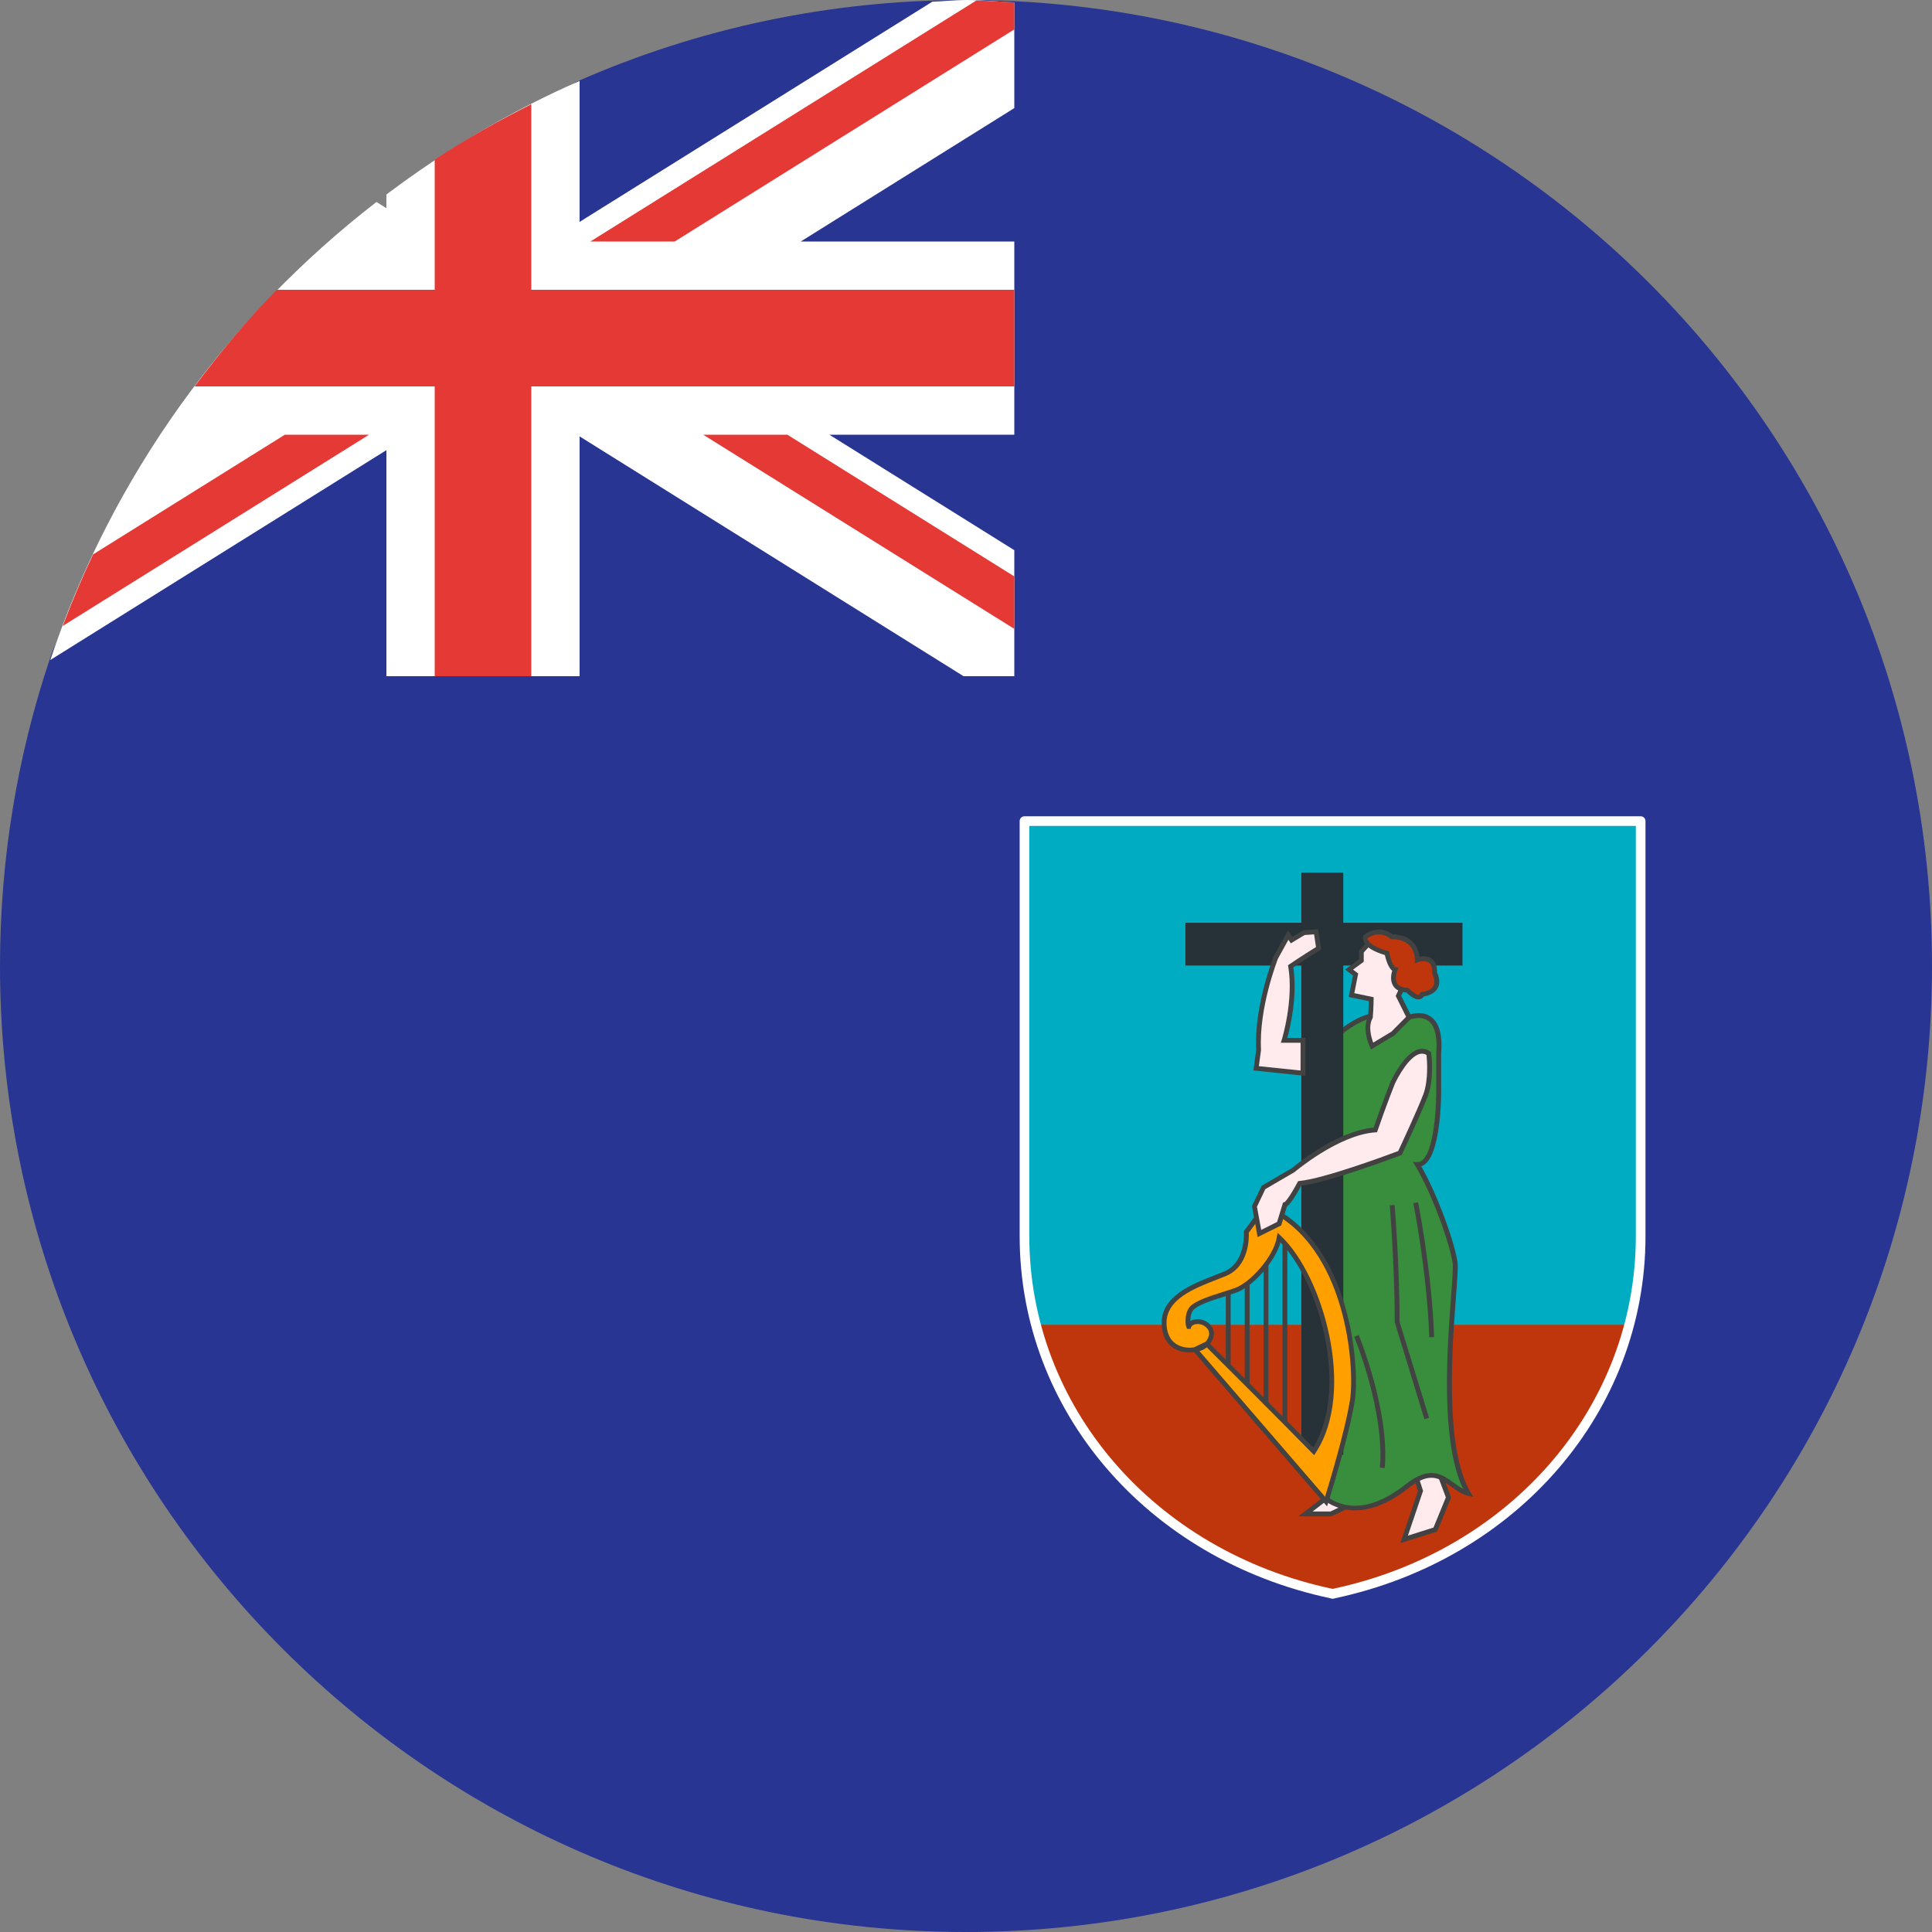<svg xmlns="http://www.w3.org/2000/svg" viewBox="4 4 40 40"><rect x="4" y="4" width="40" height="40" fill="#808080" stroke="none"/><path fill="#283593" d="M44,24c0,11.046-8.954,20-20,20S4,35.046,4,24c0-2.216,0.36-4.348,1.026-6.341 C6.311,13.812,14.489,11,14.489,11s0.04-4.693,1.507-5.334C18.447,4.594,21.154,4,24,4C35.046,4,44,12.954,44,24z"/><path fill="#fff" d="M16,8.594V5.675c-1.432,0.626-2.767,1.424-4,2.352V8.31l-0.206-0.128 c-3.105,2.399-5.483,5.683-6.753,9.483L12,13.32V18h4v-4.965L23.949,18H25v-2.609L21.171,13H25V9h-4.421L25,6.238V4.05 C24.667,4.034,24.338,4,24,4c-0.235,0-0.464,0.027-0.697,0.035L16,8.594z"/><path fill="#e53935" d="M13,12v6h2v-6h10v-2H15V6.157c-0.689,0.348-1.36,0.725-2,1.148V10H9.729 c-0.613,0.625-1.174,1.299-1.701,2H13z"/><path fill="#e53935" d="M11.641,13H9.898l-3.972,2.479c-0.229,0.484-0.437,0.977-0.627,1.481L11.641,13z"/><path fill="#e53935" d="M24.213,4.011L16.223,9h1.746L25,4.609V4.05C24.738,4.037,24.478,4.014,24.213,4.011z"/><polygon fill="#e53935" points="25,15.934 20.301,13 18.559,13 25,17.02"/><path fill="#00acc1" d="M31.594,21h-0.009h-6.373v8.596c0,3.496,2.53,6.594,6.373,7.401V37 c0.002,0,0.003-0.001,0.005-0.001c0.002,0,0.003,0.001,0.005,0.001v-0.003c3.843-0.807,6.374-3.906,6.374-7.401V21H31.594z"/><path fill="#bf360c" d="M25.478,31.428c0.716,2.698,2.957,4.907,6.107,5.569V37c0.002,0,0.003-0.001,0.005-0.001 c0.002,0,0.003,0.001,0.005,0.001v-0.003c3.15-0.661,5.392-2.871,6.107-5.569H25.478z"/><path fill="#fff" d="M31.595,37.1c-0.004,0-0.006,0-0.01,0c-0.016,0-0.03-0.003-0.043-0.01 c-3.788-0.805-6.431-3.884-6.431-7.494V21c0-0.056,0.044-0.1,0.1-0.1h12.757c0.056,0,0.1,0.044,0.1,0.1v8.596 c0,3.611-2.644,6.69-6.432,7.495C31.623,37.097,31.609,37.1,31.595,37.1z M25.311,21.1v8.496c0,3.518,2.581,6.518,6.279,7.3 c3.697-0.782,6.278-3.782,6.278-7.3V21.1H25.311z"/><rect width=".1" height="4.11" x="30.553" y="29.514" fill="#424242"/><rect width=".1" height="4.11" x="30.161" y="29.514" fill="#424242"/><rect width=".1" height="3.412" x="29.771" y="29.514" fill="#424242"/><rect width=".1" height="2.128" x="29.379" y="30.458" fill="#424242"/><polygon fill="#ffebee" points="33.258,34.39 33.411,34.867 33.071,35.871 33.718,35.667 33.99,35.003 33.633,34.05"/><path fill="#424242" d="M32.992,35.948l0.366-1.082L33.2,34.374l0.024-0.021l0.429-0.39l0.391,1.041l-0.008,0.018 l-0.281,0.687l-0.022,0.007L32.992,35.948z M33.315,34.405l0.148,0.461l-0.005,0.016l-0.309,0.912l0.53-0.168l0.256-0.624 l-0.324-0.865L33.315,34.405z"/><polygon fill="#ffebee" points="31.607,34.901 31.028,35.343 31.556,35.343 32.169,35.054"/><path fill="#424242" d="M31.566,35.394h-0.686l0.716-0.548l0.023,0.007l0.692,0.188L31.566,35.394z M31.176,35.294h0.368 l0.481-0.228l-0.407-0.111L31.176,35.294z"/><path fill="#388e3c" d="M33.786,25.811v0.817c0,0,0,1.498-0.443,1.481c0.357,0.596,0.732,1.651,0.783,2.043 s-0.443,3.54,0.272,4.766c-0.409-0.102-0.596-0.681-1.26-0.153c-0.664,0.528-1.294,0.613-1.787,0.187 c-0.153-0.511,0.494-1.413,0.545-2.179s-0.34-3.421-0.34-3.421l0.017-3.83c0,0,0.528-0.494,0.902-0.494 c0.374,0,0.698,0.034,0.698,0.034S33.871,24.773,33.786,25.811z"/><path fill="#424242" d="M32.053,35.271c-0.268,0-0.516-0.094-0.733-0.281l-0.012-0.01l-0.004-0.014 c-0.089-0.295,0.069-0.7,0.237-1.129c0.139-0.357,0.283-0.727,0.306-1.067c0.05-0.753-0.337-3.385-0.341-3.412l0.018-3.857 l0.016-0.015c0.022-0.021,0.546-0.508,0.937-0.508l0,0c0.332,0,0.628,0.027,0.69,0.033c0.057-0.02,0.284-0.089,0.463,0.042 c0.169,0.122,0.238,0.378,0.207,0.76v0.814c0,0.047-0.003,1.162-0.308,1.455c-0.032,0.031-0.067,0.053-0.104,0.064 c0.342,0.597,0.699,1.593,0.752,1.997c0.013,0.1-0.007,0.355-0.033,0.708c-0.082,1.092-0.235,3.123,0.299,4.04l0.061,0.103 l-0.115-0.028c-0.134-0.034-0.243-0.113-0.349-0.189c-0.233-0.171-0.438-0.316-0.868,0.026 C32.779,35.114,32.399,35.271,32.053,35.271z M31.396,34.924c0.589,0.496,1.255,0.165,1.712-0.198 c0.492-0.39,0.756-0.2,0.989-0.029c0.065,0.047,0.128,0.093,0.195,0.128c-0.475-0.988-0.329-2.921-0.249-3.979 c0.025-0.335,0.045-0.599,0.033-0.688c-0.048-0.368-0.414-1.421-0.775-2.023l-0.048-0.079l0.093,0.004c0.002,0,0.004,0,0.005,0 c0.039,0,0.074-0.016,0.108-0.049c0.273-0.264,0.277-1.372,0.277-1.383v-0.82c0.027-0.341-0.029-0.573-0.166-0.673 c-0.155-0.112-0.375-0.026-0.379-0.026l-0.011,0.005l-0.013-0.001c-0.004,0-0.325-0.034-0.692-0.034 c-0.316,0-0.764,0.387-0.853,0.467l-0.018,3.807c0.016,0.102,0.392,2.662,0.341,3.425c-0.023,0.357-0.171,0.733-0.312,1.098 C31.476,34.279,31.326,34.663,31.396,34.924z"/><rect width=".868" height="12.051" x="30.943" y="22.067" fill="#263238"/><rect width="5.736" height=".885" x="28.543" y="23.105" fill="#263238"/><path fill="#ffebee" d="M32.39,24.688l-0.409-0.085l0.085-0.426l-0.136-0.102l0.255-0.187v-0.187l0.204-0.221l0.664,0.221 l0.153,0.374l-0.255,0.545l0.221,0.443l-0.34,0.34l-0.426,0.255c0,0-0.17-0.357-0.034-0.596 C32.39,24.841,32.39,24.688,32.39,24.688z"/><path fill="#424242" d="M32.386,25.729l-0.023-0.05c-0.008-0.016-0.175-0.374-0.038-0.632 c0.011-0.146,0.014-0.262,0.015-0.319l-0.416-0.087l0.088-0.443l-0.164-0.124l0.289-0.212v-0.181l0.013-0.015l0.227-0.245 l0.03,0.01l0.686,0.229l0.171,0.415l-0.254,0.543l0.226,0.453l-0.365,0.366L32.386,25.729z M32.04,24.563l0.399,0.083v0.041 c0,0.006,0,0.158-0.017,0.379l-0.007,0.021c-0.092,0.163-0.023,0.396,0.016,0.499l0.376-0.226l0.305-0.308l-0.216-0.432 l0.256-0.547l-0.136-0.333l-0.612-0.204l-0.169,0.184v0.192l-0.221,0.163l0.107,0.081l-0.007,0.03L32.04,24.563z"/><path fill="#bf360c" d="M33.445,24.586c0,0,0.443-0.034,0.255-0.443c0.017-0.409-0.357-0.272-0.357-0.272 s0.017-0.477-0.528-0.477c-0.272-0.221-0.545,0-0.545,0s-0.085,0.187,0.443,0.34c0.068,0.323,0.17,0.34,0.17,0.34 s-0.17,0.409,0.255,0.426C33.394,24.756,33.445,24.586,33.445,24.586z"/><path fill="#424242" d="M33.366,24.691c-0.068,0-0.15-0.047-0.249-0.142c-0.13-0.009-0.221-0.055-0.272-0.136 c-0.069-0.107-0.042-0.247-0.021-0.315c-0.045-0.037-0.106-0.123-0.152-0.325c-0.24-0.072-0.388-0.164-0.438-0.272 c-0.032-0.07-0.011-0.121-0.009-0.127l0.015-0.019c0.102-0.083,0.354-0.193,0.594-0.011c0.179,0.003,0.319,0.057,0.418,0.158 c0.099,0.103,0.13,0.229,0.139,0.305c0.068-0.014,0.173-0.019,0.253,0.041c0.075,0.055,0.112,0.151,0.109,0.285 c0.058,0.132,0.061,0.244,0.008,0.333c-0.07,0.119-0.219,0.155-0.282,0.165c-0.013,0.021-0.037,0.045-0.076,0.056 C33.391,24.69,33.379,24.691,33.366,24.691z M32.315,23.424c0,0.008,0.002,0.022,0.011,0.041 c0.024,0.047,0.109,0.138,0.401,0.222l0.029,0.008l0.006,0.03c0.057,0.27,0.133,0.302,0.134,0.303l0.062,0.01l-0.029,0.058 c0,0.001-0.066,0.164-0.001,0.267c0.036,0.055,0.107,0.085,0.212,0.09l0.02,0.001l0.014,0.014 c0.128,0.127,0.188,0.13,0.203,0.124c0.015-0.003,0.021-0.019,0.021-0.019l0.01-0.032l0.034-0.003 c0.002,0,0.171-0.016,0.232-0.121c0.036-0.061,0.03-0.146-0.019-0.251l-0.005-0.011l0.001-0.012 c0.004-0.105-0.019-0.177-0.068-0.212c-0.082-0.062-0.223-0.012-0.222-0.012l-0.069,0.025l0.002-0.074 c0-0.001,0.004-0.175-0.116-0.298c-0.081-0.084-0.203-0.127-0.362-0.127h-0.018l-0.014-0.011 C32.574,23.265,32.37,23.386,32.315,23.424z"/><path fill="#ffebee" d="M30.977,25.539h-0.391c0,0,0.255-0.817,0.136-1.532c0.323-0.221,0.579-0.374,0.579-0.374 l-0.051-0.34l-0.255,0.017l-0.255,0.153l-0.068-0.102l-0.255,0.46c0,0-0.409,1.021-0.357,1.923l-0.051,0.374l0.97,0.102V25.539z"/><path fill="#424242" d="M31.027,26.275l-1.077-0.113l0.059-0.426c-0.052-0.894,0.356-1.925,0.36-1.935l0.298-0.537 l0.087,0.131l0.236-0.136l0.303-0.021l0.062,0.419l-0.029,0.018c-0.002,0.001-0.243,0.146-0.55,0.354 c0.091,0.602-0.067,1.253-0.124,1.459h0.375V26.275z M30.063,26.074l0.864,0.09v-0.575h-0.41l0.021-0.064 c0.003-0.008,0.25-0.815,0.134-1.51l-0.005-0.031l0.026-0.018c0.26-0.177,0.478-0.312,0.553-0.358l-0.039-0.263l-0.197,0.014 l-0.285,0.172l-0.05-0.074l-0.215,0.389c-0.002,0.004-0.402,1.015-0.352,1.896L30.063,26.074z"/><g><path fill="#ffa000" d="M30.194,28.977l-0.391,0.528c0,0,0.051,0.664-0.443,0.868c-0.494,0.204-1.294,0.426-1.26,1.055 c0.034,0.63,0.683,0.565,0.834,0.443c0.136-0.111,0.226-0.304,0.051-0.443c-0.145-0.115-0.34-0.068-0.374,0.034 c-0.017,0-0.055-0.291,0.089-0.404c0.179-0.14,0.54-0.226,0.881-0.345c0.34-0.119,0.834-0.681,0.902-1.089 c0.868,0.817,1.532,3.183,0.715,4.426c-0.8-0.817-2.217-2.226-2.217-2.226l-0.243,0.115l2.715,3.149c0,0,0.426-1.345,0.545-2.094 C32.118,32.245,31.896,29.709,30.194,28.977z"/><path fill="#424242" d="M31.475,35.188l-0.059-0.068l-2.694-3.125c-0.109,0.016-0.239,0.004-0.354-0.047 c-0.136-0.061-0.3-0.198-0.317-0.517c-0.032-0.589,0.622-0.844,1.099-1.029c0.067-0.025,0.132-0.051,0.191-0.075 c0.455-0.188,0.412-0.812,0.412-0.818l-0.002-0.019l0.427-0.574l0.036,0.016c1.767,0.759,1.942,3.393,1.835,4.07 c-0.119,0.744-0.543,2.088-0.547,2.101L31.475,35.188z M28.834,31.973l2.6,3.015c0.095-0.309,0.416-1.373,0.516-2.001 c0.104-0.656-0.06-3.19-1.738-3.947l-0.357,0.481c0.005,0.115,0.005,0.701-0.474,0.898c-0.061,0.025-0.126,0.051-0.194,0.077 c-0.474,0.184-1.063,0.413-1.035,0.93c0.012,0.215,0.099,0.36,0.258,0.431c0.102,0.046,0.217,0.054,0.307,0.039l0.003-0.001 l0.239-0.114c0.048-0.055,0.076-0.116,0.075-0.171c0-0.053-0.025-0.101-0.077-0.142c-0.077-0.061-0.167-0.063-0.221-0.048 c-0.039,0.012-0.067,0.034-0.075,0.059l-0.012,0.034h-0.071l-0.018-0.042c-0.021-0.059-0.044-0.329,0.111-0.451 c0.139-0.109,0.376-0.185,0.627-0.265c0.089-0.028,0.18-0.057,0.269-0.088c0.315-0.111,0.803-0.65,0.868-1.051l0.016-0.093 l0.068,0.064c0.876,0.824,1.562,3.213,0.723,4.489l-0.034,0.052l-0.044-0.044c-0.719-0.735-1.952-1.963-2.18-2.189 c-0.005,0.005-0.011,0.01-0.017,0.015C28.936,31.935,28.89,31.957,28.834,31.973z M29.052,31.823 c0.218,0.217,1.411,1.405,2.138,2.146c0.743-1.219,0.132-3.405-0.678-4.247c-0.12,0.423-0.59,0.925-0.913,1.038 c-0.091,0.032-0.182,0.062-0.271,0.09c-0.242,0.076-0.471,0.149-0.595,0.247c-0.071,0.056-0.089,0.172-0.089,0.254 c0.019-0.012,0.039-0.021,0.062-0.027c0.098-0.03,0.221-0.006,0.312,0.065c0.075,0.06,0.115,0.136,0.115,0.22 C29.133,31.681,29.104,31.756,29.052,31.823z"/></g><g><path fill="#ffebee" d="M33.582,25.811c0,0,0.068,0.511-0.068,0.868s-0.528,1.191-0.528,1.191s-1.515,0.579-2.077,0.63 c-0.238,0.443-0.306,0.443-0.306,0.443l-0.119,0.391l-0.409,0.204l-0.102-0.562l0.187-0.391l0.613-0.357 c0,0,0.919-0.783,1.702-0.834c0.187-0.545,0.357-0.97,0.357-0.97S33.224,25.556,33.582,25.811z"/><path fill="#424242" d="M30.038,29.613l-0.117-0.643l0.201-0.42l0.013-0.008l0.613-0.357 c0.03-0.027,0.908-0.769,1.69-0.838c0.182-0.525,0.347-0.938,0.348-0.942c0.013-0.026,0.273-0.598,0.581-0.681 c0.088-0.021,0.169-0.007,0.244,0.046l0.018,0.013l0.003,0.021c0.003,0.021,0.067,0.527-0.071,0.893 c-0.136,0.355-0.525,1.187-0.529,1.195l-0.008,0.018l-0.02,0.008c-0.061,0.023-1.483,0.563-2.063,0.63 c-0.165,0.304-0.251,0.4-0.297,0.431l-0.118,0.392L30.038,29.613z M30.024,28.984l0.088,0.48l0.329-0.165l0.124-0.406h0.026 c0.018-0.014,0.096-0.087,0.273-0.416l0.013-0.023l0.026-0.003c0.515-0.048,1.869-0.553,2.045-0.62 c0.059-0.124,0.395-0.847,0.518-1.169c0.114-0.3,0.079-0.721,0.068-0.821c-0.045-0.026-0.093-0.033-0.142-0.02 c-0.219,0.059-0.445,0.47-0.515,0.623c-0.001,0.002-0.172,0.429-0.356,0.967l-0.011,0.031l-0.033,0.002 c-0.757,0.049-1.664,0.814-1.673,0.822l-0.607,0.354L30.024,28.984z"/></g><g><path fill="#424242" d="M33.491,33.384l-0.614-2.007c0-1.158-0.102-2.408-0.103-2.421l0.1-0.008 c0.001,0.013,0.103,1.261,0.103,2.421l0.61,1.985L33.491,33.384z"/></g><g><path fill="#424242" d="M33.592,31.686c-0.051-1.385-0.328-2.762-0.331-2.775l0.098-0.02 c0.003,0.014,0.282,1.398,0.333,2.791L33.592,31.686z"/></g><g><path fill="#424242" d="M32.67,34.394l-0.1-0.008c0.1-1.173-0.526-2.693-0.532-2.708l0.092-0.039 C32.137,31.654,32.771,33.196,32.67,34.394z"/></g></svg>